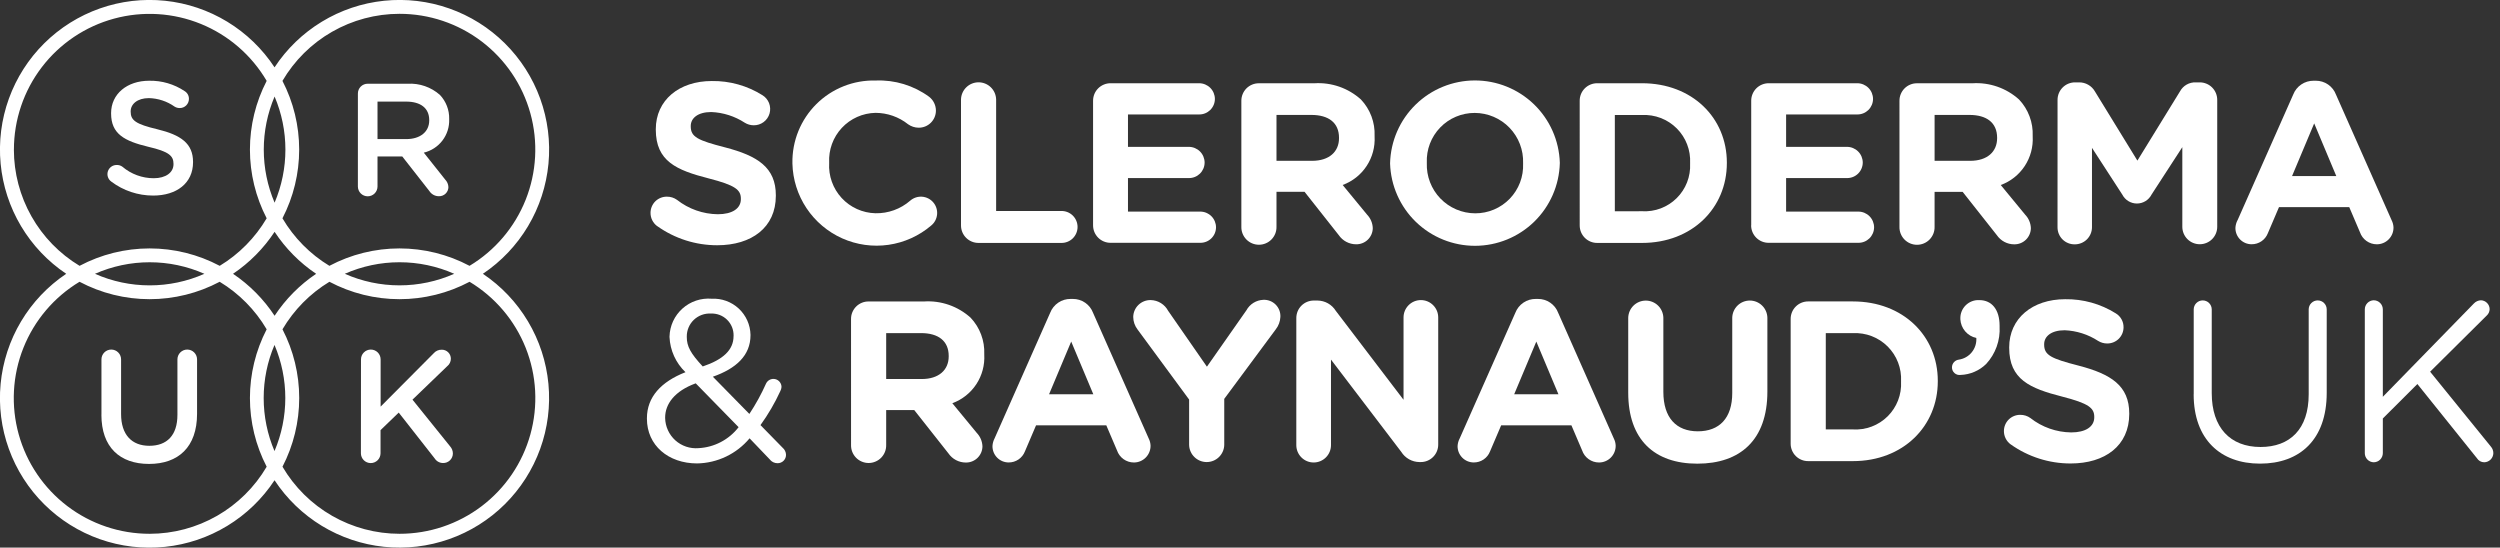 <?xml version="1.0" encoding="UTF-8"?>
<svg xmlns="http://www.w3.org/2000/svg" width="210" height="46" viewBox="0 0 210 46" fill="none">
  <rect x="0" y="0" width="210" height="46" fill="#333333" stroke="none"/>
  <g id="Frame" clip-path="url(#clip0_4021_16954)">
    <g id="Get Involved _ Join our charity events, make a donation, or volunteer _ SRUK-8">
      <path id="Path 23440" fill-rule="evenodd" clip-rule="evenodd" d="M33.559 44.838C31.572 44.837 29.619 44.316 27.895 43.328C26.171 42.34 24.735 40.918 23.729 39.204C24.652 37.42 25.134 35.441 25.134 33.433C25.134 31.424 24.652 29.445 23.729 27.661C24.693 26.025 26.047 24.653 27.672 23.669C29.485 24.629 31.506 25.131 33.558 25.131C35.61 25.131 37.63 24.629 39.444 23.669C41.58 24.954 43.236 26.904 44.159 29.22C45.081 31.536 45.219 34.09 44.551 36.492C43.884 38.894 42.447 41.011 40.461 42.518C38.476 44.025 36.052 44.84 33.559 44.838ZM23.058 28.974C23.657 30.384 23.966 31.901 23.966 33.433C23.966 34.965 23.657 36.481 23.058 37.891C22.458 36.481 22.149 34.965 22.149 33.433C22.149 31.901 22.458 30.384 23.058 28.974ZM12.558 44.838C10.066 44.838 7.642 44.022 5.658 42.514C3.674 41.006 2.239 38.889 1.572 36.488C0.906 34.086 1.044 31.533 1.967 29.218C2.89 26.903 4.545 24.954 6.681 23.669C8.494 24.629 10.515 25.131 12.567 25.131C14.619 25.131 16.64 24.629 18.453 23.669C20.079 24.653 21.435 26.025 22.4 27.662C21.476 29.446 20.994 31.425 20.994 33.434C20.994 35.442 21.476 37.422 22.4 39.205C21.394 40.919 19.957 42.34 18.233 43.329C16.509 44.317 14.556 44.837 12.569 44.839M17.169 23C15.721 23.64 14.156 23.971 12.573 23.971C10.99 23.971 9.425 23.64 7.977 23C9.425 22.36 10.99 22.03 12.573 22.03C14.156 22.03 15.721 22.36 17.169 23ZM1.169 12.567C1.169 10.065 1.992 7.632 3.512 5.643C5.031 3.655 7.163 2.222 9.578 1.565C11.993 0.909 14.556 1.065 16.874 2.01C19.191 2.955 21.133 4.636 22.4 6.794C21.476 8.578 20.994 10.557 20.994 12.566C20.994 14.574 21.476 16.554 22.4 18.337C21.435 19.974 20.08 21.345 18.456 22.33C16.643 21.369 14.622 20.867 12.57 20.867C10.518 20.867 8.497 21.369 6.684 22.33C5.001 21.316 3.609 19.884 2.643 18.173C1.676 16.462 1.167 14.531 1.166 12.566M23.066 17.025C22.466 15.615 22.157 14.099 22.157 12.567C22.157 11.034 22.466 9.518 23.066 8.108C23.665 9.518 23.974 11.035 23.974 12.567C23.974 14.099 23.665 15.615 23.066 17.025ZM26.555 22.999C25.17 23.932 23.985 25.13 23.066 26.524C22.147 25.13 20.96 23.932 19.575 22.999C20.96 22.066 22.147 20.868 23.066 19.474C23.985 20.868 25.17 22.067 26.555 22.999ZM38.155 22.999C36.707 23.639 35.142 23.97 33.559 23.97C31.976 23.97 30.411 23.639 28.963 22.999C30.411 22.359 31.976 22.029 33.559 22.029C35.142 22.029 36.707 22.359 38.155 22.999ZM33.555 1.161C36.048 1.159 38.473 1.974 40.458 3.481C42.444 4.989 43.881 7.106 44.548 9.507C45.216 11.909 45.078 14.464 44.156 16.78C43.233 19.096 41.577 21.045 39.441 22.33C37.628 21.369 35.607 20.867 33.555 20.867C31.503 20.867 29.482 21.369 27.669 22.33C26.045 21.346 24.69 19.974 23.726 18.337C24.649 16.553 25.131 14.574 25.131 12.566C25.131 10.557 24.649 8.578 23.726 6.794C24.731 5.08 26.167 3.658 27.892 2.67C29.616 1.682 31.568 1.162 33.555 1.161ZM40.562 22.999C42.108 21.962 43.403 20.595 44.356 18.997C45.309 17.398 45.895 15.608 46.071 13.755C46.248 11.902 46.011 10.034 45.377 8.284C44.743 6.534 43.729 4.947 42.407 3.637C41.085 2.327 39.489 1.327 37.733 0.709C35.978 0.091 34.107 -0.129 32.256 0.064C30.405 0.257 28.62 0.859 27.03 1.826C25.44 2.793 24.085 4.101 23.062 5.656C22.039 4.101 20.684 2.793 19.094 1.826C17.504 0.859 15.719 0.257 13.868 0.064C12.017 -0.129 10.146 0.091 8.391 0.709C6.635 1.327 5.039 2.327 3.717 3.637C2.395 4.947 1.381 6.534 0.747 8.284C0.114 10.034 -0.124 11.902 0.053 13.755C0.229 15.608 0.815 17.398 1.768 18.997C2.721 20.595 4.017 21.962 5.562 22.999C4.016 24.036 2.72 25.403 1.767 27.002C0.814 28.6 0.228 30.391 0.052 32.244C-0.125 34.096 0.112 35.965 0.746 37.715C1.38 39.465 2.394 41.053 3.716 42.362C5.038 43.673 6.635 44.673 8.39 45.291C10.146 45.908 12.017 46.129 13.868 45.935C15.719 45.742 17.504 45.139 19.094 44.172C20.684 43.205 22.039 41.896 23.062 40.341C24.085 41.895 25.44 43.203 27.03 44.17C28.62 45.136 30.404 45.738 32.255 45.931C34.106 46.124 35.976 45.903 37.731 45.285C39.486 44.668 41.082 43.668 42.404 42.358C43.725 41.049 44.739 39.462 45.373 37.712C46.007 35.963 46.244 34.095 46.068 32.242C45.892 30.39 45.306 28.6 44.354 27.002C43.402 25.403 42.107 24.036 40.562 22.999Z" fill="white"></path>
      <path id="Path 23441" fill-rule="evenodd" clip-rule="evenodd" d="M9.346 15.252C9.213 15.157 9.114 15.022 9.063 14.867C9.012 14.711 9.012 14.543 9.063 14.388C9.114 14.233 9.213 14.098 9.346 14.002C9.479 13.907 9.639 13.857 9.802 13.858C9.975 13.851 10.145 13.904 10.284 14.007C11.018 14.629 11.95 14.971 12.912 14.971C13.931 14.971 14.574 14.489 14.574 13.792V13.765C14.574 13.095 14.199 12.732 12.456 12.33C10.456 11.848 9.332 11.257 9.332 9.53V9.504C9.332 7.894 10.673 6.782 12.532 6.782C13.59 6.762 14.629 7.066 15.508 7.653C15.621 7.721 15.714 7.818 15.778 7.933C15.841 8.048 15.873 8.179 15.87 8.31C15.87 8.412 15.85 8.512 15.81 8.606C15.771 8.699 15.713 8.784 15.641 8.856C15.569 8.927 15.483 8.983 15.389 9.021C15.294 9.059 15.194 9.078 15.092 9.076C14.94 9.077 14.792 9.035 14.663 8.954C14.03 8.508 13.279 8.26 12.505 8.242C11.539 8.242 10.976 8.742 10.976 9.356V9.383C10.976 10.107 11.405 10.428 13.216 10.858C15.2 11.34 16.216 12.051 16.216 13.605V13.628C16.216 15.386 14.835 16.428 12.865 16.428C11.592 16.429 10.354 16.015 9.339 15.247" fill="white"></path>
      <path id="Path 23442" fill-rule="evenodd" clip-rule="evenodd" d="M34.125 11.684C35.305 11.684 36.055 11.067 36.055 10.115V10.089C36.055 9.082 35.332 8.534 34.111 8.534H31.711V11.684H34.125ZM30.063 7.864C30.061 7.755 30.082 7.646 30.123 7.544C30.164 7.442 30.225 7.35 30.302 7.273C30.38 7.195 30.472 7.134 30.574 7.093C30.676 7.052 30.784 7.031 30.894 7.033H34.245C35.236 6.978 36.209 7.315 36.953 7.972C37.47 8.517 37.75 9.245 37.731 9.996V10.023C37.754 10.664 37.554 11.293 37.165 11.804C36.776 12.314 36.223 12.674 35.599 12.823L37.399 15.088C37.563 15.258 37.658 15.483 37.667 15.719C37.665 15.821 37.644 15.922 37.603 16.016C37.562 16.11 37.503 16.194 37.43 16.265C37.356 16.336 37.27 16.392 37.175 16.429C37.08 16.467 36.978 16.485 36.876 16.483C36.717 16.485 36.559 16.447 36.418 16.372C36.278 16.297 36.158 16.188 36.071 16.054L33.792 13.145H31.711V15.665C31.711 15.884 31.624 16.094 31.47 16.248C31.315 16.403 31.105 16.49 30.887 16.49C30.668 16.49 30.458 16.403 30.303 16.248C30.149 16.094 30.062 15.884 30.062 15.665L30.063 7.864Z" fill="white"></path>
      <path id="Path 23443" fill-rule="evenodd" clip-rule="evenodd" d="M8.522 34.845V30.188C8.522 29.969 8.609 29.759 8.764 29.605C8.918 29.45 9.128 29.363 9.347 29.363C9.565 29.363 9.775 29.45 9.93 29.605C10.084 29.759 10.171 29.969 10.171 30.188V34.778C10.171 36.52 11.071 37.447 12.545 37.447C14.019 37.447 14.904 36.575 14.904 34.847V30.188C14.904 29.969 14.991 29.759 15.146 29.605C15.3 29.45 15.51 29.363 15.729 29.363C15.947 29.363 16.157 29.45 16.311 29.605C16.466 29.759 16.553 29.969 16.553 30.188V34.761C16.553 37.561 14.972 38.97 12.518 38.97C10.064 38.97 8.518 37.562 8.518 34.841" fill="white"></path>
      <path id="Path 23444" fill-rule="evenodd" clip-rule="evenodd" d="M30.323 30.188C30.323 29.969 30.41 29.759 30.565 29.605C30.719 29.45 30.929 29.363 31.148 29.363C31.366 29.363 31.576 29.45 31.731 29.605C31.885 29.759 31.972 29.969 31.972 30.188V34.156L36.423 29.682C36.507 29.583 36.612 29.504 36.73 29.451C36.849 29.397 36.977 29.372 37.107 29.375C37.208 29.373 37.308 29.392 37.401 29.43C37.495 29.468 37.579 29.524 37.651 29.596C37.722 29.667 37.778 29.751 37.816 29.845C37.854 29.938 37.873 30.038 37.872 30.139C37.871 30.257 37.843 30.374 37.792 30.481C37.74 30.588 37.665 30.682 37.572 30.756L34.649 33.571L37.813 37.499C37.958 37.661 38.04 37.871 38.042 38.089C38.042 38.197 38.02 38.304 37.978 38.403C37.936 38.502 37.874 38.592 37.797 38.667C37.719 38.742 37.627 38.801 37.526 38.84C37.426 38.879 37.318 38.897 37.21 38.894C37.07 38.893 36.932 38.856 36.81 38.788C36.688 38.72 36.585 38.622 36.51 38.504L33.493 34.657L31.965 36.131V38.075C31.965 38.294 31.878 38.503 31.724 38.658C31.569 38.812 31.359 38.899 31.141 38.899C30.922 38.899 30.712 38.812 30.558 38.658C30.403 38.503 30.316 38.294 30.316 38.075L30.323 30.188Z" fill="white"></path>
      <path id="Path 23445" fill-rule="evenodd" clip-rule="evenodd" d="M55.2 18.993C55.027 18.864 54.886 18.696 54.789 18.503C54.693 18.31 54.643 18.097 54.644 17.881C54.644 17.7 54.679 17.521 54.749 17.355C54.818 17.188 54.92 17.037 55.048 16.91C55.177 16.784 55.329 16.684 55.497 16.617C55.664 16.55 55.844 16.517 56.024 16.52C56.327 16.517 56.622 16.611 56.868 16.788C57.847 17.557 59.053 17.982 60.298 17.996C61.505 17.996 62.233 17.516 62.233 16.731V16.693C62.233 15.946 61.774 15.563 59.533 14.987C56.833 14.296 55.087 13.55 55.087 10.887V10.85C55.087 8.416 57.042 6.806 59.787 6.806C61.29 6.783 62.767 7.195 64.041 7.994C64.296 8.149 64.493 8.385 64.602 8.663C64.71 8.942 64.724 9.249 64.642 9.536C64.559 9.824 64.384 10.076 64.144 10.254C63.904 10.433 63.612 10.527 63.313 10.524C63.048 10.524 62.789 10.45 62.564 10.311C61.723 9.763 60.75 9.452 59.747 9.411C58.617 9.411 58.023 9.927 58.023 10.581V10.617C58.023 11.5 58.597 11.787 60.916 12.382C63.638 13.09 65.171 14.068 65.171 16.406V16.443C65.171 19.107 63.139 20.601 60.246 20.601C58.439 20.603 56.677 20.041 55.206 18.992" fill="white"></path>
      <path id="Path 23446" fill-rule="evenodd" clip-rule="evenodd" d="M66.563 13.739V13.701C66.547 12.78 66.717 11.866 67.063 11.013C67.41 10.161 67.925 9.387 68.579 8.738C69.233 8.09 70.011 7.581 70.867 7.242C71.722 6.902 72.638 6.74 73.558 6.764C75.164 6.698 76.745 7.178 78.043 8.127C78.222 8.265 78.367 8.442 78.466 8.645C78.566 8.847 78.617 9.07 78.617 9.296C78.616 9.485 78.578 9.673 78.504 9.848C78.43 10.023 78.322 10.181 78.187 10.314C78.052 10.447 77.892 10.552 77.716 10.623C77.54 10.694 77.352 10.729 77.162 10.727C76.846 10.723 76.538 10.623 76.28 10.439C75.501 9.819 74.535 9.481 73.54 9.48C73.008 9.491 72.483 9.608 71.997 9.825C71.511 10.043 71.073 10.356 70.711 10.745C70.348 11.135 70.067 11.594 69.885 12.094C69.703 12.594 69.623 13.126 69.65 13.658V13.696C69.619 14.23 69.695 14.766 69.876 15.27C70.056 15.774 70.336 16.237 70.699 16.631C71.062 17.024 71.501 17.341 71.989 17.561C72.477 17.781 73.005 17.901 73.54 17.913C74.608 17.935 75.646 17.559 76.453 16.859C76.59 16.739 76.749 16.648 76.921 16.59C77.093 16.532 77.275 16.51 77.457 16.523C77.638 16.537 77.814 16.587 77.976 16.669C78.138 16.752 78.282 16.866 78.399 17.005C78.516 17.144 78.605 17.305 78.659 17.478C78.713 17.651 78.732 17.834 78.715 18.015C78.698 18.196 78.645 18.371 78.56 18.532C78.474 18.692 78.357 18.833 78.216 18.948C77.2 19.814 75.958 20.375 74.636 20.565C73.314 20.756 71.965 20.567 70.745 20.022C69.526 19.477 68.486 18.597 67.745 17.485C67.005 16.373 66.595 15.074 66.563 13.739Z" fill="white"></path>
      <path id="Path 23447" fill-rule="evenodd" clip-rule="evenodd" d="M80.724 8.352C80.734 7.967 80.894 7.601 81.17 7.333C81.445 7.064 81.815 6.914 82.2 6.914C82.584 6.914 82.954 7.064 83.23 7.333C83.505 7.601 83.665 7.967 83.675 8.352V17.723H89.136C89.315 17.718 89.494 17.749 89.661 17.814C89.828 17.879 89.98 17.977 90.109 18.102C90.237 18.227 90.339 18.377 90.409 18.542C90.479 18.707 90.515 18.885 90.515 19.064C90.515 19.244 90.479 19.421 90.409 19.586C90.339 19.751 90.237 19.901 90.109 20.026C89.98 20.151 89.828 20.249 89.661 20.314C89.494 20.38 89.315 20.41 89.136 20.406H82.199C82.005 20.407 81.812 20.37 81.633 20.296C81.453 20.222 81.29 20.114 81.153 19.976C81.016 19.839 80.907 19.676 80.833 19.496C80.76 19.316 80.723 19.124 80.724 18.93V8.352Z" fill="white"></path>
      <path id="Path 23448" fill-rule="evenodd" clip-rule="evenodd" d="M91.818 18.931V8.468C91.817 8.274 91.854 8.081 91.927 7.902C92.001 7.722 92.11 7.559 92.247 7.421C92.385 7.284 92.548 7.175 92.728 7.102C92.907 7.028 93.1 6.991 93.294 6.992H100.729C101.079 6.993 101.415 7.133 101.663 7.38C101.911 7.628 102.05 7.964 102.051 8.314C102.05 8.486 102.015 8.657 101.948 8.815C101.881 8.974 101.783 9.118 101.66 9.239C101.537 9.359 101.392 9.455 101.232 9.519C101.072 9.584 100.901 9.616 100.729 9.614H94.75V12.336H99.866C100.216 12.337 100.552 12.477 100.8 12.724C101.048 12.972 101.187 13.308 101.188 13.658C101.187 13.831 101.152 14.001 101.085 14.159C101.018 14.318 100.92 14.462 100.797 14.583C100.674 14.703 100.529 14.799 100.369 14.863C100.209 14.928 100.038 14.96 99.866 14.958H94.75V17.774H100.824C101.174 17.775 101.51 17.915 101.758 18.162C102.006 18.41 102.145 18.746 102.146 19.096C102.145 19.268 102.11 19.439 102.043 19.597C101.976 19.756 101.878 19.9 101.755 20.021C101.632 20.141 101.487 20.237 101.327 20.301C101.167 20.366 100.996 20.398 100.824 20.396H93.294C93.1 20.398 92.907 20.36 92.728 20.287C92.548 20.213 92.385 20.105 92.247 19.967C92.11 19.83 92.001 19.666 91.927 19.487C91.854 19.307 91.817 19.114 91.818 18.92" fill="white"></path>
      <path id="Path 23449" fill-rule="evenodd" clip-rule="evenodd" d="M110.215 13.509C111.653 13.509 112.477 12.742 112.477 11.609V11.571C112.477 10.306 111.595 9.654 110.158 9.654H107.225V13.506L110.215 13.509ZM104.274 8.47C104.273 8.276 104.31 8.083 104.384 7.903C104.457 7.724 104.566 7.561 104.703 7.423C104.841 7.286 105.004 7.177 105.184 7.104C105.363 7.03 105.556 6.993 105.75 6.995H110.407C111.116 6.95 111.827 7.048 112.499 7.281C113.17 7.515 113.788 7.88 114.316 8.355C114.703 8.763 115.004 9.245 115.202 9.771C115.399 10.298 115.489 10.859 115.466 11.421V11.459C115.515 12.337 115.281 13.207 114.798 13.941C114.315 14.676 113.609 15.236 112.783 15.538L114.834 18.029C115.127 18.334 115.298 18.736 115.313 19.159C115.312 19.34 115.274 19.52 115.203 19.687C115.131 19.854 115.027 20.005 114.897 20.132C114.767 20.258 114.613 20.358 114.444 20.424C114.275 20.491 114.095 20.523 113.913 20.52C113.627 20.52 113.344 20.45 113.091 20.316C112.837 20.183 112.62 19.989 112.458 19.753L109.582 16.112H107.225V19.044C107.23 19.241 107.196 19.437 107.124 19.62C107.052 19.804 106.944 19.971 106.807 20.112C106.669 20.253 106.505 20.366 106.323 20.442C106.142 20.519 105.947 20.558 105.75 20.558C105.553 20.558 105.357 20.519 105.176 20.442C104.994 20.366 104.83 20.253 104.692 20.112C104.555 19.971 104.447 19.804 104.375 19.62C104.303 19.437 104.269 19.241 104.274 19.044V8.47Z" fill="white"></path>
      <path id="Path 23450" fill-rule="evenodd" clip-rule="evenodd" d="M127.94 13.741V13.703C127.959 13.157 127.868 12.613 127.672 12.103C127.477 11.593 127.181 11.127 126.802 10.734C126.423 10.34 125.969 10.027 125.466 9.813C124.964 9.598 124.423 9.487 123.877 9.486C123.335 9.484 122.798 9.592 122.299 9.803C121.799 10.014 121.348 10.324 120.972 10.715C120.596 11.105 120.303 11.568 120.11 12.075C119.918 12.582 119.831 13.122 119.853 13.664V13.702C119.834 14.248 119.925 14.792 120.121 15.302C120.316 15.812 120.612 16.278 120.991 16.671C121.37 17.064 121.825 17.378 122.327 17.592C122.829 17.806 123.37 17.917 123.916 17.919C124.458 17.921 124.995 17.813 125.494 17.602C125.994 17.391 126.445 17.081 126.821 16.69C127.197 16.3 127.49 15.837 127.683 15.33C127.875 14.823 127.962 14.283 127.94 13.741ZM116.767 13.741V13.703C116.816 11.848 117.586 10.084 118.913 8.788C120.241 7.491 122.022 6.763 123.878 6.758C125.733 6.753 127.518 7.472 128.853 8.761C130.187 10.051 130.966 11.81 131.025 13.665V13.703C130.976 15.558 130.206 17.321 128.879 18.618C127.551 19.915 125.77 20.643 123.914 20.648C122.059 20.653 120.274 19.934 118.939 18.645C117.605 17.355 116.826 15.596 116.767 13.741Z" fill="white"></path>
      <path id="Path 23451" fill-rule="evenodd" clip-rule="evenodd" d="M137.926 17.743C138.462 17.775 138.998 17.694 139.5 17.505C140.002 17.315 140.459 17.023 140.84 16.645C141.221 16.268 141.519 15.815 141.714 15.315C141.908 14.815 141.995 14.279 141.969 13.743V13.704C141.996 13.166 141.911 12.628 141.717 12.125C141.524 11.622 141.227 11.165 140.846 10.784C140.465 10.403 140.008 10.107 139.505 9.913C139.002 9.72 138.464 9.634 137.926 9.661H135.646V17.748L137.926 17.743ZM132.694 8.467C132.693 8.273 132.73 8.081 132.803 7.901C132.877 7.721 132.986 7.558 133.123 7.421C133.26 7.284 133.423 7.175 133.603 7.102C133.783 7.028 133.975 6.991 134.169 6.992H137.926C142.143 6.992 145.056 9.892 145.056 13.66V13.698C145.056 17.474 142.143 20.406 137.926 20.406H134.17C133.976 20.408 133.784 20.37 133.604 20.297C133.424 20.223 133.261 20.115 133.124 19.977C132.987 19.84 132.878 19.677 132.804 19.497C132.731 19.318 132.694 19.125 132.695 18.931L132.694 8.467Z" fill="white"></path>
      <path id="Path 23452" fill-rule="evenodd" clip-rule="evenodd" d="M147.102 18.931V8.468C147.1 8.274 147.138 8.081 147.211 7.902C147.285 7.722 147.394 7.559 147.531 7.421C147.668 7.284 147.832 7.175 148.011 7.102C148.191 7.028 148.384 6.991 148.578 6.992H156.013C156.363 6.993 156.699 7.133 156.947 7.38C157.195 7.628 157.334 7.964 157.335 8.314C157.334 8.486 157.299 8.657 157.232 8.815C157.164 8.974 157.067 9.118 156.944 9.239C156.821 9.359 156.676 9.455 156.516 9.519C156.356 9.584 156.185 9.616 156.013 9.614H150.033V12.336H155.15C155.5 12.337 155.836 12.477 156.084 12.724C156.332 12.972 156.471 13.308 156.472 13.658C156.471 13.831 156.436 14.001 156.368 14.159C156.301 14.318 156.204 14.462 156.081 14.583C155.958 14.703 155.813 14.799 155.653 14.863C155.493 14.928 155.322 14.96 155.15 14.958H150.033V17.774H156.102C156.452 17.775 156.788 17.915 157.036 18.162C157.284 18.41 157.423 18.746 157.424 19.096C157.423 19.268 157.388 19.439 157.321 19.597C157.253 19.756 157.156 19.9 157.033 20.021C156.91 20.141 156.765 20.237 156.605 20.301C156.445 20.366 156.274 20.398 156.102 20.396H148.571C148.377 20.398 148.184 20.36 148.004 20.287C147.825 20.213 147.661 20.105 147.524 19.967C147.387 19.83 147.278 19.666 147.204 19.487C147.131 19.307 147.093 19.114 147.095 18.92" fill="white"></path>
      <path id="Path 23453" fill-rule="evenodd" clip-rule="evenodd" d="M165.496 13.509C166.933 13.509 167.758 12.742 167.758 11.609V11.571C167.758 10.306 166.876 9.654 165.439 9.654H162.506V13.506L165.496 13.509ZM159.555 8.47C159.553 8.276 159.59 8.083 159.664 7.903C159.738 7.724 159.846 7.56 159.984 7.423C160.121 7.286 160.284 7.177 160.464 7.104C160.644 7.03 160.837 6.993 161.031 6.995H165.687C166.396 6.95 167.107 7.048 167.778 7.281C168.45 7.515 169.067 7.88 169.596 8.355C169.983 8.763 170.284 9.245 170.481 9.772C170.679 10.298 170.769 10.859 170.746 11.421V11.459C170.796 12.337 170.562 13.208 170.079 13.944C169.596 14.679 168.889 15.239 168.063 15.542L170.114 18.033C170.407 18.338 170.578 18.74 170.593 19.163C170.591 19.345 170.554 19.524 170.482 19.691C170.411 19.858 170.307 20.009 170.177 20.136C170.047 20.262 169.893 20.362 169.724 20.428C169.555 20.495 169.374 20.527 169.193 20.524C168.906 20.524 168.624 20.454 168.371 20.32C168.117 20.186 167.9 19.993 167.738 19.757L164.862 16.116H162.505V19.048C162.51 19.245 162.476 19.441 162.404 19.624C162.332 19.808 162.224 19.975 162.087 20.116C161.949 20.258 161.785 20.37 161.603 20.446C161.422 20.523 161.226 20.562 161.029 20.562C160.832 20.562 160.637 20.523 160.456 20.446C160.274 20.37 160.11 20.258 159.972 20.116C159.835 19.975 159.727 19.808 159.655 19.624C159.583 19.441 159.549 19.245 159.554 19.048L159.555 8.47Z" fill="white"></path>
      <path id="Path 23454" fill-rule="evenodd" clip-rule="evenodd" d="M172.834 8.395C172.833 8.201 172.87 8.008 172.943 7.829C173.017 7.649 173.126 7.485 173.263 7.348C173.4 7.211 173.564 7.102 173.743 7.028C173.923 6.955 174.116 6.918 174.31 6.919H174.635C174.907 6.915 175.174 6.984 175.41 7.119C175.646 7.253 175.842 7.449 175.976 7.685L179.541 13.492L183.125 7.667C183.254 7.432 183.446 7.237 183.679 7.105C183.912 6.973 184.178 6.908 184.446 6.919H184.772C184.966 6.918 185.159 6.955 185.338 7.029C185.518 7.102 185.681 7.211 185.818 7.348C185.956 7.486 186.064 7.649 186.138 7.829C186.211 8.008 186.248 8.201 186.247 8.395V19.05C186.247 19.439 186.093 19.812 185.818 20.087C185.543 20.362 185.17 20.516 184.781 20.516C184.392 20.516 184.019 20.362 183.744 20.087C183.469 19.812 183.315 19.439 183.315 19.05V12.361L180.728 16.347C180.612 16.573 180.436 16.762 180.22 16.894C180.003 17.026 179.755 17.096 179.501 17.096C179.247 17.096 178.999 17.026 178.782 16.894C178.566 16.762 178.39 16.573 178.274 16.347L175.726 12.419V19.088C175.726 19.278 175.688 19.466 175.614 19.642C175.54 19.817 175.433 19.977 175.298 20.11C175.162 20.244 175.002 20.349 174.825 20.42C174.649 20.492 174.46 20.527 174.27 20.525C174.081 20.527 173.893 20.491 173.718 20.419C173.542 20.348 173.383 20.242 173.249 20.108C173.115 19.975 173.01 19.816 172.938 19.64C172.866 19.465 172.83 19.277 172.832 19.088L172.834 8.395Z" fill="white"></path>
      <path id="Path 23455" fill-rule="evenodd" clip-rule="evenodd" d="M196.25 14.792L194.392 10.364L192.532 14.792H196.25ZM187.95 18.51L192.626 7.95C192.76 7.603 192.997 7.304 193.306 7.095C193.614 6.886 193.979 6.777 194.352 6.781H194.524C194.893 6.778 195.254 6.889 195.558 7.098C195.862 7.307 196.095 7.605 196.224 7.95L200.901 18.51C200.994 18.695 201.046 18.897 201.054 19.103C201.056 19.289 201.022 19.473 200.953 19.645C200.883 19.817 200.781 19.973 200.65 20.105C200.52 20.237 200.365 20.342 200.194 20.413C200.023 20.485 199.839 20.521 199.654 20.521C199.341 20.521 199.037 20.423 198.782 20.241C198.528 20.059 198.337 19.802 198.236 19.506L197.336 17.398H191.436L190.497 19.598C190.39 19.871 190.202 20.105 189.959 20.269C189.716 20.433 189.429 20.52 189.136 20.517C188.956 20.518 188.777 20.482 188.61 20.413C188.444 20.343 188.293 20.241 188.166 20.113C188.039 19.985 187.939 19.832 187.872 19.665C187.805 19.497 187.772 19.318 187.775 19.137C187.787 18.917 187.846 18.702 187.947 18.505L187.95 18.51Z" fill="white"></path>
      <path id="Path 23456" fill-rule="evenodd" clip-rule="evenodd" d="M61.621 28.235V28.197C61.626 27.948 61.58 27.7 61.486 27.47C61.391 27.239 61.251 27.031 61.073 26.857C60.895 26.682 60.683 26.547 60.451 26.457C60.218 26.369 59.97 26.328 59.721 26.338C59.458 26.323 59.195 26.362 58.948 26.452C58.701 26.543 58.475 26.683 58.285 26.864C58.094 27.046 57.943 27.265 57.841 27.507C57.739 27.75 57.687 28.01 57.69 28.273V28.311C57.69 29.096 58.015 29.691 59.03 30.782C60.737 30.206 61.618 29.402 61.618 28.235M62.04 35.88L58.44 32.2C56.657 32.852 55.872 33.944 55.872 35.077V35.114C55.879 35.468 55.958 35.816 56.105 36.138C56.251 36.46 56.462 36.748 56.724 36.986C56.987 37.223 57.295 37.403 57.63 37.517C57.965 37.63 58.32 37.674 58.672 37.645C59.328 37.612 59.97 37.437 60.552 37.132C61.134 36.827 61.644 36.4 62.045 35.88M64.709 38.641L62.965 36.819C62.424 37.466 61.751 37.989 60.991 38.353C60.23 38.717 59.401 38.913 58.558 38.928C56.143 38.928 54.341 37.413 54.341 35.172V35.135C54.341 33.352 55.529 32.068 57.58 31.264C56.769 30.489 56.288 29.432 56.239 28.311V28.274C56.25 27.829 56.352 27.39 56.538 26.984C56.725 26.579 56.993 26.217 57.325 25.919C57.657 25.621 58.046 25.394 58.469 25.252C58.892 25.11 59.34 25.056 59.784 25.093C60.198 25.072 60.612 25.134 61.002 25.276C61.392 25.418 61.749 25.636 62.053 25.918C62.357 26.201 62.601 26.541 62.771 26.919C62.941 27.297 63.033 27.706 63.042 28.12V28.159C63.042 29.858 61.835 30.959 59.88 31.645L62.947 34.77C63.483 33.96 63.951 33.108 64.347 32.221C64.413 32.081 64.524 31.967 64.663 31.898C64.802 31.83 64.961 31.811 65.112 31.844C65.263 31.877 65.399 31.962 65.496 32.082C65.594 32.203 65.647 32.353 65.647 32.508C65.638 32.629 65.604 32.747 65.547 32.853C65.086 33.857 64.527 34.813 63.88 35.709L65.738 37.608C65.826 37.681 65.897 37.772 65.946 37.874C65.996 37.977 66.023 38.089 66.026 38.203C66.027 38.296 66.009 38.389 65.974 38.475C65.938 38.561 65.886 38.64 65.82 38.706C65.754 38.772 65.675 38.824 65.589 38.858C65.502 38.894 65.409 38.911 65.316 38.91C65.201 38.91 65.087 38.887 64.981 38.841C64.876 38.795 64.781 38.727 64.703 38.642" fill="white"></path>
      <path id="Path 23457" fill-rule="evenodd" clip-rule="evenodd" d="M77.429 31.838C78.866 31.838 79.691 31.071 79.691 29.938V29.898C79.691 28.633 78.809 27.981 77.372 27.981H74.439V31.838H77.429ZM71.487 26.798C71.485 26.604 71.522 26.411 71.596 26.232C71.67 26.052 71.778 25.889 71.916 25.751C72.053 25.614 72.217 25.505 72.396 25.432C72.576 25.358 72.769 25.321 72.963 25.323H77.619C78.329 25.278 79.04 25.376 79.711 25.609C80.383 25.843 81.001 26.209 81.529 26.684C81.916 27.093 82.217 27.574 82.414 28.101C82.611 28.627 82.701 29.188 82.678 29.75V29.787C82.728 30.666 82.495 31.537 82.012 32.272C81.529 33.008 80.822 33.568 79.996 33.871L82.047 36.362C82.34 36.667 82.51 37.069 82.526 37.491C82.525 37.673 82.487 37.852 82.416 38.019C82.344 38.186 82.24 38.337 82.11 38.464C81.98 38.591 81.826 38.69 81.657 38.757C81.488 38.824 81.308 38.856 81.126 38.853C80.839 38.853 80.557 38.783 80.303 38.649C80.05 38.516 79.832 38.322 79.67 38.086L76.796 34.445H74.439V37.377C74.444 37.574 74.41 37.77 74.338 37.954C74.266 38.137 74.158 38.304 74.021 38.446C73.883 38.587 73.719 38.699 73.537 38.775C73.356 38.852 73.161 38.892 72.963 38.892C72.766 38.892 72.571 38.852 72.39 38.775C72.208 38.699 72.044 38.587 71.906 38.446C71.769 38.304 71.661 38.137 71.589 37.954C71.517 37.77 71.483 37.574 71.488 37.377L71.487 26.798Z" fill="white"></path>
      <path id="Path 23458" fill-rule="evenodd" clip-rule="evenodd" d="M91.839 33.12L89.981 28.691L88.121 33.12H91.839ZM83.539 36.837L88.212 26.279C88.346 25.931 88.583 25.632 88.892 25.423C89.2 25.214 89.565 25.105 89.938 25.11H90.112C90.482 25.105 90.844 25.215 91.15 25.425C91.455 25.634 91.688 25.932 91.818 26.279L96.494 36.839C96.587 37.023 96.639 37.224 96.647 37.431C96.65 37.616 96.615 37.8 96.546 37.972C96.477 38.144 96.374 38.301 96.244 38.433C96.114 38.565 95.958 38.67 95.787 38.741C95.616 38.813 95.433 38.849 95.247 38.849C94.934 38.849 94.63 38.751 94.375 38.569C94.121 38.387 93.93 38.13 93.829 37.834L92.929 35.727H87.029L86.09 37.926C85.983 38.199 85.795 38.433 85.552 38.597C85.309 38.761 85.022 38.848 84.729 38.846C84.549 38.846 84.37 38.81 84.203 38.741C84.037 38.672 83.886 38.57 83.759 38.441C83.632 38.313 83.532 38.16 83.465 37.993C83.398 37.825 83.365 37.646 83.368 37.465C83.38 37.245 83.439 37.03 83.54 36.834L83.539 36.837Z" fill="white"></path>
      <path id="Path 23459" fill-rule="evenodd" clip-rule="evenodd" d="M99.886 33.562L95.555 27.678C95.322 27.376 95.194 27.006 95.191 26.625C95.194 26.434 95.234 26.246 95.31 26.072C95.386 25.897 95.496 25.739 95.633 25.608C95.771 25.476 95.933 25.372 96.11 25.303C96.287 25.235 96.477 25.202 96.667 25.206C96.968 25.214 97.261 25.302 97.517 25.46C97.772 25.618 97.982 25.841 98.123 26.107L101.381 30.802L104.696 26.069C104.836 25.811 105.04 25.595 105.289 25.44C105.537 25.285 105.822 25.198 106.114 25.186C106.306 25.175 106.497 25.206 106.676 25.274C106.855 25.343 107.018 25.449 107.154 25.585C107.289 25.72 107.395 25.883 107.464 26.062C107.532 26.241 107.562 26.433 107.552 26.625C107.534 27.001 107.4 27.362 107.169 27.66L102.837 33.505V37.376C102.827 37.76 102.667 38.126 102.392 38.394C102.116 38.663 101.746 38.813 101.362 38.813C100.977 38.813 100.607 38.663 100.332 38.394C100.056 38.126 99.896 37.76 99.886 37.376V33.562Z" fill="white"></path>
      <path id="Path 23460" fill-rule="evenodd" clip-rule="evenodd" d="M108.891 26.721C108.89 26.526 108.927 26.334 109 26.154C109.074 25.975 109.183 25.811 109.32 25.674C109.457 25.537 109.62 25.428 109.8 25.355C109.98 25.281 110.172 25.244 110.366 25.245H110.673C110.98 25.249 111.282 25.329 111.55 25.48C111.817 25.631 112.043 25.847 112.205 26.108L117.897 33.581V26.663C117.897 26.277 118.051 25.907 118.324 25.634C118.597 25.36 118.967 25.207 119.354 25.207C119.74 25.207 120.11 25.36 120.383 25.634C120.657 25.907 120.81 26.277 120.81 26.663V37.337C120.812 37.532 120.775 37.724 120.701 37.904C120.628 38.084 120.519 38.247 120.382 38.384C120.244 38.522 120.081 38.63 119.901 38.704C119.722 38.778 119.529 38.815 119.335 38.813H119.235C118.928 38.81 118.626 38.73 118.359 38.579C118.091 38.428 117.865 38.212 117.703 37.952L111.803 30.207V37.392C111.803 37.779 111.65 38.149 111.376 38.422C111.103 38.696 110.733 38.849 110.347 38.849C109.96 38.849 109.59 38.696 109.317 38.422C109.044 38.149 108.89 37.779 108.89 37.392L108.891 26.721Z" fill="white"></path>
      <path id="Path 23461" fill-rule="evenodd" clip-rule="evenodd" d="M130.909 33.12L129.051 28.692L127.191 33.12H130.909ZM122.609 36.839L127.286 26.279C127.42 25.931 127.656 25.632 127.965 25.423C128.273 25.214 128.638 25.105 129.01 25.11H129.182C129.552 25.105 129.914 25.215 130.22 25.425C130.525 25.634 130.758 25.932 130.888 26.279L135.564 36.839C135.657 37.023 135.709 37.224 135.717 37.431C135.72 37.616 135.685 37.8 135.616 37.972C135.547 38.144 135.444 38.301 135.314 38.433C135.184 38.565 135.028 38.67 134.857 38.741C134.686 38.813 134.503 38.849 134.317 38.849C134.004 38.849 133.699 38.752 133.445 38.569C133.19 38.388 132.999 38.13 132.898 37.834L131.998 35.727H126.098L125.159 37.926C125.052 38.199 124.864 38.433 124.621 38.597C124.378 38.761 124.091 38.848 123.798 38.846C123.618 38.846 123.439 38.81 123.272 38.741C123.106 38.672 122.955 38.57 122.828 38.441C122.701 38.313 122.602 38.16 122.534 37.993C122.467 37.825 122.434 37.646 122.437 37.465C122.449 37.245 122.508 37.03 122.609 36.834V36.839Z" fill="white"></path>
      <path id="Path 23462" fill-rule="evenodd" clip-rule="evenodd" d="M136.771 32.988V26.688C136.781 26.303 136.941 25.937 137.216 25.669C137.492 25.4 137.862 25.25 138.246 25.25C138.631 25.25 139.001 25.4 139.276 25.669C139.552 25.937 139.712 26.303 139.722 26.688V32.916C139.722 35.1 140.814 36.23 142.616 36.23C144.418 36.23 145.509 35.138 145.509 33.012V26.684C145.519 26.299 145.679 25.933 145.954 25.665C146.23 25.396 146.6 25.246 146.984 25.246C147.369 25.246 147.739 25.396 148.014 25.665C148.29 25.933 148.45 26.299 148.46 26.684V32.893C148.46 36.956 146.18 38.948 142.577 38.948C138.974 38.948 136.771 36.937 136.771 32.988Z" fill="white"></path>
      <path id="Path 23463" fill-rule="evenodd" clip-rule="evenodd" d="M155.646 36.072C156.182 36.104 156.719 36.022 157.221 35.833C157.723 35.643 158.18 35.35 158.562 34.972C158.943 34.594 159.24 34.14 159.435 33.639C159.629 33.139 159.716 32.603 159.689 32.066V32.026C159.716 31.488 159.63 30.95 159.437 30.448C159.243 29.945 158.946 29.488 158.565 29.107C158.184 28.726 157.728 28.43 157.225 28.236C156.722 28.043 156.184 27.957 155.646 27.984H153.366V36.071L155.646 36.072ZM150.415 26.796C150.414 26.602 150.451 26.41 150.524 26.23C150.598 26.05 150.706 25.887 150.844 25.75C150.981 25.612 151.144 25.504 151.324 25.43C151.503 25.356 151.696 25.319 151.89 25.32H155.646C159.862 25.32 162.775 28.22 162.775 31.989V32.026C162.775 35.803 159.862 38.734 155.646 38.734H151.89C151.696 38.736 151.503 38.699 151.324 38.625C151.144 38.552 150.981 38.443 150.843 38.306C150.706 38.169 150.598 38.005 150.524 37.826C150.45 37.646 150.413 37.453 150.415 37.259V26.796Z" fill="white"></path>
      <path id="Path 23464" fill-rule="evenodd" clip-rule="evenodd" d="M164.536 30.21C164.966 30.148 165.357 29.927 165.63 29.589C165.904 29.252 166.04 28.823 166.011 28.39C165.646 28.312 165.317 28.115 165.074 27.831C164.832 27.547 164.69 27.191 164.67 26.818V26.78C164.662 26.57 164.697 26.36 164.775 26.165C164.852 25.969 164.969 25.792 165.119 25.644C165.268 25.496 165.447 25.381 165.644 25.306C165.84 25.231 166.05 25.198 166.26 25.209C167.333 25.209 167.966 26.033 167.966 27.354V27.431C167.999 28.004 167.915 28.578 167.721 29.118C167.527 29.658 167.226 30.154 166.836 30.575C166.261 31.137 165.497 31.465 164.693 31.494C164.601 31.507 164.507 31.5 164.418 31.474C164.329 31.447 164.246 31.401 164.177 31.338C164.108 31.276 164.053 31.2 164.016 31.114C163.979 31.029 163.962 30.936 163.965 30.843C163.97 30.686 164.03 30.536 164.136 30.42C164.241 30.304 164.385 30.229 164.541 30.21" fill="white"></path>
      <path id="Path 23465" fill-rule="evenodd" clip-rule="evenodd" d="M168.885 37.32C168.712 37.191 168.571 37.023 168.475 36.83C168.378 36.637 168.328 36.424 168.329 36.208C168.329 36.027 168.364 35.849 168.434 35.682C168.503 35.515 168.605 35.364 168.733 35.238C168.862 35.111 169.014 35.011 169.182 34.944C169.349 34.877 169.529 34.844 169.709 34.847C170.012 34.844 170.307 34.938 170.553 35.115C171.532 35.884 172.738 36.309 173.983 36.323C175.19 36.323 175.918 35.843 175.918 35.057V35.02C175.918 34.272 175.459 33.889 173.218 33.314C170.518 32.623 168.772 31.877 168.772 29.214V29.177C168.772 26.743 170.727 25.134 173.472 25.134C174.975 25.111 176.452 25.523 177.726 26.322C177.928 26.443 178.094 26.614 178.208 26.82C178.323 27.025 178.381 27.257 178.378 27.492C178.378 27.672 178.342 27.851 178.273 28.017C178.203 28.183 178.101 28.334 177.973 28.461C177.845 28.587 177.692 28.687 177.525 28.754C177.357 28.821 177.178 28.855 176.998 28.852C176.734 28.852 176.475 28.779 176.25 28.641C175.409 28.093 174.436 27.782 173.433 27.741C172.303 27.741 171.709 28.258 171.709 28.911V28.948C171.709 29.831 172.283 30.118 174.603 30.713C177.324 31.42 178.857 32.399 178.857 34.737V34.774C178.857 37.437 176.825 38.932 173.932 38.932C172.125 38.934 170.363 38.371 168.892 37.323" fill="white"></path>
      <path id="Path 23466" fill-rule="evenodd" clip-rule="evenodd" d="M184.272 33.12V25.991C184.272 25.791 184.352 25.598 184.494 25.456C184.636 25.314 184.828 25.234 185.029 25.234C185.23 25.234 185.422 25.314 185.564 25.456C185.706 25.598 185.786 25.791 185.786 25.991V33.024C185.786 35.917 187.339 37.547 189.886 37.547C192.358 37.547 193.93 36.047 193.93 33.12V25.991C193.93 25.791 194.01 25.598 194.152 25.456C194.294 25.314 194.486 25.234 194.687 25.234C194.888 25.234 195.08 25.314 195.222 25.456C195.364 25.598 195.444 25.791 195.444 25.991V33.005C195.444 36.913 193.201 38.945 189.844 38.945C186.529 38.945 184.267 36.913 184.267 33.12" fill="white"></path>
      <path id="Path 23467" fill-rule="evenodd" clip-rule="evenodd" d="M198.644 25.991C198.643 25.79 198.721 25.598 198.861 25.454C199 25.311 199.191 25.227 199.391 25.223C199.594 25.223 199.789 25.304 199.932 25.448C200.076 25.591 200.157 25.786 200.158 25.989V33.331L207.805 25.494C207.959 25.328 208.173 25.231 208.399 25.223C208.594 25.229 208.779 25.311 208.915 25.451C209.052 25.59 209.129 25.777 209.13 25.973C209.127 26.074 209.104 26.174 209.061 26.266C209.019 26.358 208.958 26.441 208.882 26.509L204.13 31.223L209.23 37.51C209.366 37.663 209.441 37.86 209.441 38.065C209.437 38.267 209.355 38.46 209.212 38.603C209.069 38.746 208.876 38.828 208.674 38.832C208.551 38.831 208.43 38.799 208.322 38.739C208.215 38.678 208.125 38.592 208.06 38.487L203.06 32.258L200.158 35.152V38.065C200.157 38.268 200.076 38.463 199.933 38.606C199.789 38.75 199.594 38.831 199.391 38.832C199.191 38.827 199.001 38.744 198.861 38.601C198.721 38.457 198.643 38.265 198.644 38.065V25.991Z" fill="white"></path>
    </g>
  </g>
  <defs>
    <clipPath id="clip0_4021_16954">
      <rect width="209.434" height="46" fill="white"></rect>
    </clipPath>
  </defs>
</svg>
